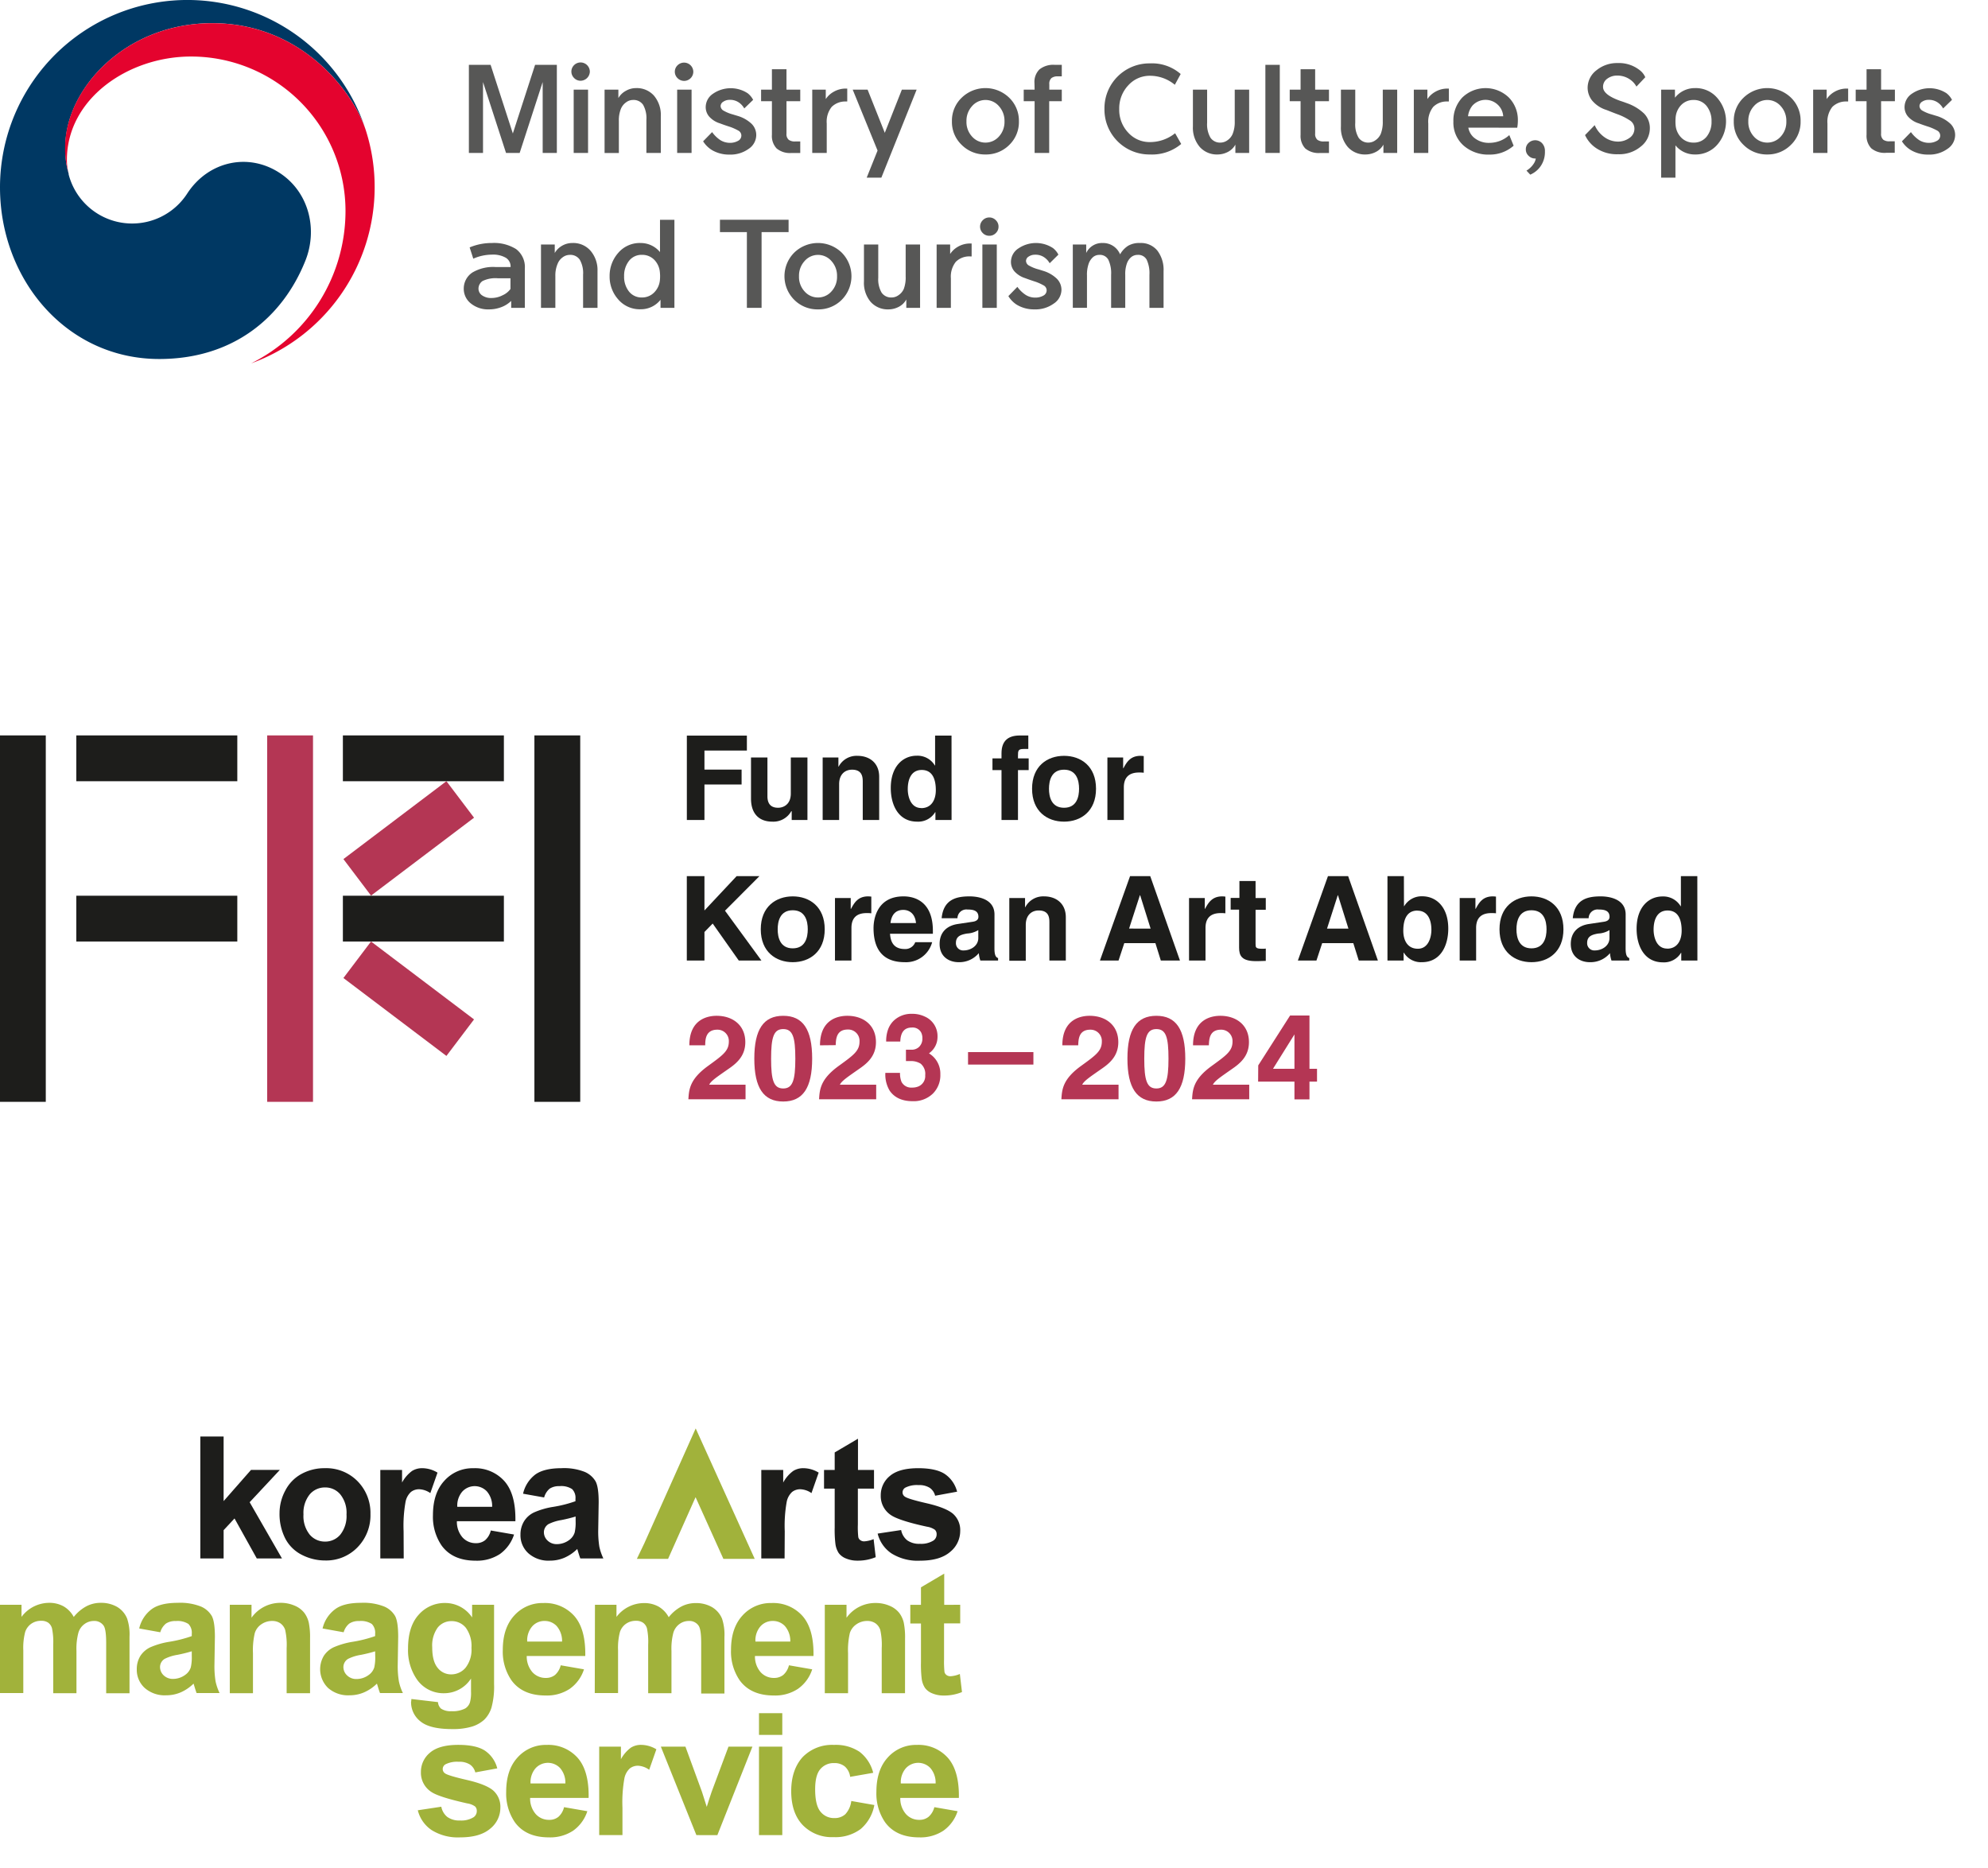 <svg id="Calque_1" data-name="Calque 1" xmlns="http://www.w3.org/2000/svg" viewBox="0 0 492.42 462.7"><defs><style>.cls-1{fill:#003863;}.cls-2{fill:#e4032e;}.cls-3{fill:#575756;}.cls-4{fill:#a1b23b;}.cls-5{fill:#1d1d1b;}.cls-6{fill:#b43654;}</style></defs><path class="cls-1" d="M69.52,43c-7.82-5.31-17.83-3.14-23.09,4.85a16.25,16.25,0,0,1-29.38-4.47h0L17,43.18A1.94,1.94,0,0,0,17,43a21.07,21.07,0,0,1-.83-6.46C16.12,22,31.06,5.74,52.58,5.74c22,0,34.65,16.78,37.9,26.1-.06-.16-.11-.32-.17-.49A46.41,46.41,0,0,0,0,46.4C0,69.31,16.53,88.92,39.44,88.92c18.28,0,30.57-10.25,36.21-24.37C78.73,56.82,76.54,47.75,69.52,43Z"/><path class="cls-2" d="M90.76,32.75c-2.7-9.09-15.41-27-38.18-27C31.06,5.74,16.12,22,16.12,36.52A21.07,21.07,0,0,0,17,43a13.61,13.61,0,0,1-.43-3.31C16.52,24.5,31.71,14,47.32,14A38.26,38.26,0,0,1,85.58,52.25,42.17,42.17,0,0,1,62.2,90h0A46.4,46.4,0,0,0,92.8,46.4,45.92,45.92,0,0,0,90.76,32.75Z"/><path class="cls-3" d="M137.93,16.06V37.88h-3.51V20.32l-5.7,17.56h-3.38l-5.7-17.56V37.88h-3.5V16.06h5.38l5.51,17,5.51-17Z"/><path class="cls-3" d="M256.23,20.54a4.36,4.36,0,0,1,1.23-3.34,5.46,5.46,0,0,1,3.78-1.14H263v2.85h-1a2.49,2.49,0,0,0-1.55.42,1.87,1.87,0,0,0-.54,1.55V22.2H263v2.87h-3.12V37.88h-3.61V25.07h-2.7V22.2h2.7Z"/><path class="cls-3" d="M284.84,35.19A9.93,9.93,0,0,0,291.07,33l1.51,2.66a11.22,11.22,0,0,1-7.74,2.6A11.12,11.12,0,0,1,273.57,27a11.12,11.12,0,0,1,11.27-11.3,10.78,10.78,0,0,1,7.61,2.63L291,21a9.58,9.58,0,0,0-6.14-2.23,7.11,7.11,0,0,0-5.35,2.32A8.3,8.3,0,0,0,277.23,27a8.18,8.18,0,0,0,2.26,5.89A7.11,7.11,0,0,0,284.84,35.19Z"/><path class="cls-3" d="M305.84,30.09V22.2h3.57V37.88H306V35.82a4.46,4.46,0,0,1-1.75,1.75,5.55,5.55,0,0,1-2.66.69,5.66,5.66,0,0,1-4.43-1.88,7.34,7.34,0,0,1-1.68-5.08V22.2H299v8.23a6.57,6.57,0,0,0,.83,3.68,2.86,2.86,0,0,0,2.52,1.21,3,3,0,0,0,1.69-.58,3.63,3.63,0,0,0,1.28-1.56A7.79,7.79,0,0,0,305.84,30.09Z"/><path class="cls-3" d="M313.43,37.88V16.06H317V37.88Z"/><path class="cls-3" d="M325.76,17.15V22.2h3.42v2.87h-3.42v8a1.87,1.87,0,0,0,.55,1.55,2.53,2.53,0,0,0,1.55.42h1.32v2.85H327a5.16,5.16,0,0,1-3.69-1.12,4.51,4.51,0,0,1-1.16-3.36V25.07h-2.69V22.2h2.69V17.15Z"/><path class="cls-3" d="M342.51,30.09V22.2h3.57V37.88h-3.41V35.82a4.48,4.48,0,0,1-1.76,1.75,5.52,5.52,0,0,1-2.66.69,5.66,5.66,0,0,1-4.43-1.88,7.34,7.34,0,0,1-1.68-5.08V22.2h3.55v8.23a6.48,6.48,0,0,0,.83,3.68A2.86,2.86,0,0,0,339,35.32a3,3,0,0,0,1.69-.58A3.7,3.7,0,0,0,342,33.18,8,8,0,0,0,342.51,30.09Z"/><path class="cls-3" d="M350.2,37.88V22.2h3.36v2.34a5.58,5.58,0,0,1,1.91-1.78,6,6,0,0,1,3.15-.82h.26v3.2h-.38A4.72,4.72,0,0,0,355,26.48a5.87,5.87,0,0,0-1.22,4.11v7.29Z"/><path class="cls-3" d="M363.7,31.62A4.24,4.24,0,0,0,365,34a5.67,5.67,0,0,0,4,1.38,7.34,7.34,0,0,0,4.85-1.92l1.07,2.63a8.88,8.88,0,0,1-6,2.2A9.23,9.23,0,0,1,362.46,36,7.59,7.59,0,0,1,360,30.09a8.26,8.26,0,0,1,2.21-5.94,8.3,8.3,0,0,1,11.52,0,7.91,7.91,0,0,1,2.24,5.72,9.67,9.67,0,0,1-.16,1.76Zm-.07-2.82h8.71a4.26,4.26,0,0,0-1.28-2.8,4.41,4.41,0,0,0-6.3.11A5,5,0,0,0,363.63,28.8Z"/><path class="cls-3" d="M380.41,39.26h-.15a2.23,2.23,0,0,1-1.62-.66,2.1,2.1,0,0,1-.7-1.6,2.13,2.13,0,0,1,.7-1.62,2.36,2.36,0,0,1,3.24,0,2.74,2.74,0,0,1,.79,2.09,6.14,6.14,0,0,1-1.13,3.79,6,6,0,0,1-2.5,2l-.94-1a5.51,5.51,0,0,0,1.9-1.88A3.22,3.22,0,0,0,380.41,39.26Z"/><path class="cls-3" d="M392.61,33.46,395,31a7.17,7.17,0,0,0,2.45,3,5.77,5.77,0,0,0,3.23,1.07,4.83,4.83,0,0,0,2.94-.91,2.71,2.71,0,0,0,1.22-2.32,2.39,2.39,0,0,0-1.24-2.08,13.76,13.76,0,0,0-2.68-1.36c-1-.36-1.95-.75-3-1.16a7.5,7.5,0,0,1-3.59-2.38,5.15,5.15,0,0,1-1.08-3.1,5.46,5.46,0,0,1,2.17-4.34,8,8,0,0,1,5.28-1.8,8.25,8.25,0,0,1,5.36,1.69,4.43,4.43,0,0,1,1.47,1.82l-2.19,2.32a5,5,0,0,0-1-1.29,5.48,5.48,0,0,0-3.79-1.44,4,4,0,0,0-2.43.77,2.41,2.41,0,0,0-1.05,2.05q0,1.93,4.26,3.44c.52.17,1.07.36,1.63.57a11.78,11.78,0,0,1,4.28,2.58,5.15,5.15,0,0,1,1.42,3.68,5.69,5.69,0,0,1-2.23,4.48,8.3,8.3,0,0,1-5.66,1.91,9.15,9.15,0,0,1-5.3-1.44A7.73,7.73,0,0,1,392.61,33.46Z"/><path class="cls-3" d="M419.84,38.26A6.12,6.12,0,0,1,415,36V44h-3.54V22.2h3.42v2a6.25,6.25,0,0,1,4.94-2.38,7,7,0,0,1,5.56,2.46,8.82,8.82,0,0,1,0,11.54A7.09,7.09,0,0,1,419.84,38.26Zm-4.79-7.2A4.92,4.92,0,0,0,416.36,34a4.16,4.16,0,0,0,3.13,1.32,4,4,0,0,0,3.25-1.49,5.82,5.82,0,0,0,1.2-3.78,5.89,5.89,0,0,0-1.2-3.77,4,4,0,0,0-3.25-1.52,4.16,4.16,0,0,0-3.13,1.32,5,5,0,0,0-1.31,3A11.24,11.24,0,0,0,415.05,31.06Z"/><path class="cls-3" d="M437.75,38.26a8.11,8.11,0,0,1-5.88-2.37,7.8,7.8,0,0,1-2.42-5.84,7.85,7.85,0,0,1,2.42-5.85,8.45,8.45,0,0,1,11.76,0A7.88,7.88,0,0,1,446,30.05a7.83,7.83,0,0,1-2.41,5.84A8.08,8.08,0,0,1,437.75,38.26Zm0-2.94a4.42,4.42,0,0,0,3.33-1.49,5.3,5.3,0,0,0,1.39-3.78,5.36,5.36,0,0,0-1.39-3.77,4.39,4.39,0,0,0-6.64,0,5.36,5.36,0,0,0-1.39,3.77,5.3,5.3,0,0,0,1.39,3.78A4.39,4.39,0,0,0,437.75,35.32Z"/><path class="cls-3" d="M449.11,37.88V22.2h3.35v2.34a5.64,5.64,0,0,1,1.9-1.78,6,6,0,0,1,3.16-.82h.26v3.2h-.38a4.77,4.77,0,0,0-3.54,1.34,5.92,5.92,0,0,0-1.21,4.11v7.29Z"/><path class="cls-3" d="M465.94,17.15V22.2h3.42v2.87h-3.42v8a1.85,1.85,0,0,0,.56,1.55A2.47,2.47,0,0,0,468,35h1.32v2.85H467.2a5.15,5.15,0,0,1-3.7-1.12,4.51,4.51,0,0,1-1.16-3.36V25.07h-2.69V22.2h2.69V17.15Z"/><path class="cls-3" d="M471.1,35l2.23-2.28a8,8,0,0,0,2.07,2,4.47,4.47,0,0,0,2.35.66,3.94,3.94,0,0,0,2-.49,1.44,1.44,0,0,0,.83-1.3,1.41,1.41,0,0,0-.79-1.27,13.69,13.69,0,0,0-1.9-.86c-.86-.27-1.74-.57-2.63-.91a5.88,5.88,0,0,1-2.66-1.69,3.58,3.58,0,0,1-.85-2.35,4,4,0,0,1,1.82-3.3,7.71,7.71,0,0,1,8.58-.11,5,5,0,0,1,1.35,1.63l-2.2,2.13a4.15,4.15,0,0,0-1-1.22,3.77,3.77,0,0,0-2.6-.91,2.79,2.79,0,0,0-1.58.45,1.3,1.3,0,0,0-.67,1.08,1.36,1.36,0,0,0,.75,1.16,9.43,9.43,0,0,0,2.22.91l1.22.37a8.69,8.69,0,0,1,3.47,1.95,3.9,3.9,0,0,1,1.17,2.84,4.14,4.14,0,0,1-1.88,3.37,7.73,7.73,0,0,1-4.8,1.43,8.22,8.22,0,0,1-4.31-1.13A6.67,6.67,0,0,1,471.1,35Z"/><path class="cls-3" d="M122.77,66.14h3.7a2.52,2.52,0,0,0-1.19-2.3,6.29,6.29,0,0,0-3.44-.77h-.1a11.61,11.61,0,0,0-4.51,1l-.9-2.79a14,14,0,0,1,5.45-1.09h.06a10.26,10.26,0,0,1,6,1.51A5.57,5.57,0,0,1,130,66.54v9.71h-3.38V74.53a7,7,0,0,1-2.46,1.55,8.52,8.52,0,0,1-3,.55,6.78,6.78,0,0,1-4.56-1.49,4.61,4.61,0,0,1-1.73-3.65,4.76,4.76,0,0,1,2.15-4A10.09,10.09,0,0,1,122.77,66.14Zm-1,7.67a6,6,0,0,0,2.73-.68,4.83,4.83,0,0,0,1.94-1.55V68.92h-3.16a7.35,7.35,0,0,0-3.76.69,2.3,2.3,0,0,0-1,1.88,2,2,0,0,0,.88,1.66A3.89,3.89,0,0,0,121.8,73.81Z"/><path class="cls-3" d="M146.1,17.78A2.32,2.32,0,0,1,143.81,20a2.21,2.21,0,0,1-1.61-.68,2.23,2.23,0,0,1,0-3.19,2.29,2.29,0,0,1,3.9,1.61Zm-4,20.1V22.2h3.56V37.88Z"/><path class="cls-3" d="M153.29,30v7.89h-3.54V22.2h3.42v2.09A4.69,4.69,0,0,1,155,22.51a5.05,5.05,0,0,1,2.57-.69A5.67,5.67,0,0,1,162,23.71a7.36,7.36,0,0,1,1.68,5.06v9.11h-3.57v-8.2a6.74,6.74,0,0,0-.81-3.71,2.83,2.83,0,0,0-2.51-1.21,2.86,2.86,0,0,0-1.7.58,3.71,3.71,0,0,0-1.28,1.58A7.56,7.56,0,0,0,153.29,30Z"/><path class="cls-3" d="M171.73,17.78a2.28,2.28,0,0,1-3.9,1.58,2.21,2.21,0,0,1,0-3.19,2.29,2.29,0,0,1,3.9,1.61Zm-4,20.1V22.2h3.57V37.88Z"/><path class="cls-3" d="M174.16,35l2.23-2.28a7.77,7.77,0,0,0,2.06,2,4.52,4.52,0,0,0,2.35.66,4,4,0,0,0,2-.49,1.46,1.46,0,0,0,.83-1.3,1.4,1.4,0,0,0-.8-1.27,13,13,0,0,0-1.89-.86c-.85-.27-1.74-.57-2.63-.91a5.83,5.83,0,0,1-2.66-1.69,3.58,3.58,0,0,1-.85-2.35,4,4,0,0,1,1.82-3.3,7.7,7.7,0,0,1,8.58-.11,5,5,0,0,1,1.35,1.63l-2.2,2.13a4.3,4.3,0,0,0-1-1.22,3.78,3.78,0,0,0-2.6-.91,2.79,2.79,0,0,0-1.58.45,1.31,1.31,0,0,0-.68,1.08,1.37,1.37,0,0,0,.76,1.16,9.43,9.43,0,0,0,2.22.91l1.22.37a8.58,8.58,0,0,1,3.46,1.95,3.9,3.9,0,0,1,1.17,2.84,4.13,4.13,0,0,1-1.87,3.37,7.72,7.72,0,0,1-4.79,1.43,8.3,8.3,0,0,1-4.33-1.13A6.74,6.74,0,0,1,174.16,35Z"/><path class="cls-3" d="M194.81,17.15V22.2h3.41v2.87h-3.41v8a1.84,1.84,0,0,0,.55,1.55,2.47,2.47,0,0,0,1.54.42h1.32v2.85h-2.16a5.14,5.14,0,0,1-3.69-1.12,4.47,4.47,0,0,1-1.17-3.36V25.07h-2.68V22.2h2.68V17.15Z"/><path class="cls-3" d="M201.19,37.88V22.2h3.35v2.34a5.58,5.58,0,0,1,1.91-1.78,6,6,0,0,1,3.16-.82h.25v3.2h-.37A4.76,4.76,0,0,0,206,26.48a5.87,5.87,0,0,0-1.22,4.11v7.29Z"/><path class="cls-3" d="M217.37,37.29,211.21,22.2h3.69l4.26,10.7,4.23-10.7h3.66L218.31,44h-3.63Z"/><path class="cls-3" d="M244.08,38.26a8.11,8.11,0,0,1-5.87-2.37,7.8,7.8,0,0,1-2.42-5.84,7.85,7.85,0,0,1,2.42-5.85,8.45,8.45,0,0,1,11.76,0,7.92,7.92,0,0,1,2.41,5.85A7.87,7.87,0,0,1,250,35.89,8.09,8.09,0,0,1,244.08,38.26Zm0-2.94a4.42,4.42,0,0,0,3.34-1.49,5.34,5.34,0,0,0,1.39-3.78,5.4,5.4,0,0,0-1.39-3.77,4.39,4.39,0,0,0-6.64,0,5.36,5.36,0,0,0-1.39,3.77,5.3,5.3,0,0,0,1.39,3.78A4.39,4.39,0,0,0,244.08,35.32Z"/><path class="cls-3" d="M137.56,68.36v7.89H134V60.56h3.41v2.1a4.93,4.93,0,0,1,1.81-1.79,5,5,0,0,1,2.57-.68,5.65,5.65,0,0,1,4.46,1.89A7.34,7.34,0,0,1,148,67.14v9.11h-3.57v-8.2a6.7,6.7,0,0,0-.82-3.72,2.8,2.8,0,0,0-2.5-1.2,2.93,2.93,0,0,0-1.71.58,3.61,3.61,0,0,0-1.26,1.58A7.32,7.32,0,0,0,137.56,68.36Z"/><path class="cls-3" d="M158.69,60.19a6.19,6.19,0,0,1,4.79,2.25v-8h3.57V76.25h-3.44v-2a6.19,6.19,0,0,1-4.92,2.35,7,7,0,0,1-5.57-2.45A8.47,8.47,0,0,1,151,68.42a8.56,8.56,0,0,1,2.13-5.78A7,7,0,0,1,158.69,60.19Zm4.76,9.24a9.64,9.64,0,0,0,0-2,5,5,0,0,0-1.31-3,4.15,4.15,0,0,0-3.1-1.31,3.93,3.93,0,0,0-3.26,1.52,5.94,5.94,0,0,0-1.19,3.77,5.84,5.84,0,0,0,1.19,3.77A3.94,3.94,0,0,0,159,73.68a4.15,4.15,0,0,0,3.1-1.31A4.92,4.92,0,0,0,163.45,69.43Z"/><path class="cls-3" d="M188.64,57.49V76.25H185V57.49h-6.67V54.43h17v3.06Z"/><path class="cls-3" d="M202.6,76.63a8.09,8.09,0,0,1-5.87-2.37,8.27,8.27,0,0,1,0-11.69,8.45,8.45,0,0,1,11.76,0,8.29,8.29,0,0,1,0,11.69A8.09,8.09,0,0,1,202.6,76.63Zm0-2.95a4.39,4.39,0,0,0,3.34-1.49,5.27,5.27,0,0,0,1.39-3.77,5.36,5.36,0,0,0-1.39-3.77,4.39,4.39,0,0,0-6.64,0,5.36,5.36,0,0,0-1.39,3.77,5.27,5.27,0,0,0,1.39,3.77A4.35,4.35,0,0,0,202.6,73.68Z"/><path class="cls-3" d="M224.33,68.45V60.56h3.57V76.25h-3.41V74.18a4.51,4.51,0,0,1-1.76,1.76,5.55,5.55,0,0,1-2.66.69,5.66,5.66,0,0,1-4.43-1.88A7.33,7.33,0,0,1,214,69.67V60.56h3.54V68.8a6.59,6.59,0,0,0,.83,3.68,2.87,2.87,0,0,0,2.53,1.2,2.94,2.94,0,0,0,1.68-.58,3.62,3.62,0,0,0,1.29-1.55A8,8,0,0,0,224.33,68.45Z"/><path class="cls-3" d="M232,76.25V60.56h3.35v2.35a5.53,5.53,0,0,1,1.91-1.79,6,6,0,0,1,3.16-.81h.25v3.2h-.38a4.72,4.72,0,0,0-3.54,1.34,5.91,5.91,0,0,0-1.22,4.1v7.3Z"/><path class="cls-3" d="M247.33,56.14a2.17,2.17,0,0,1-.67,1.59,2.2,2.2,0,0,1-1.61.67,2.22,2.22,0,0,1-1.62-.67,2.23,2.23,0,0,1,0-3.19,2.23,2.23,0,0,1,1.62-.68,2.21,2.21,0,0,1,1.61.68A2.16,2.16,0,0,1,247.33,56.14Zm-4,20.11V60.56h3.57V76.25Z"/><path class="cls-3" d="M249.77,73.34,252,71.05a7.79,7.79,0,0,0,2.07,2,4.35,4.35,0,0,0,2.35.66,4,4,0,0,0,2-.48,1.48,1.48,0,0,0,.83-1.3,1.41,1.41,0,0,0-.8-1.27,12.61,12.61,0,0,0-1.9-.86c-.85-.27-1.73-.57-2.63-.91a6,6,0,0,1-2.66-1.69,3.58,3.58,0,0,1-.85-2.35,4,4,0,0,1,1.82-3.3,7.71,7.71,0,0,1,8.58-.11,4.86,4.86,0,0,1,1.35,1.63L260,65.2A4.28,4.28,0,0,0,259,64a3.78,3.78,0,0,0-2.6-.91,2.78,2.78,0,0,0-1.59.45,1.29,1.29,0,0,0-.67,1.08,1.36,1.36,0,0,0,.75,1.16,9.43,9.43,0,0,0,2.22.91c.36.1.77.23,1.23.38A8.3,8.3,0,0,1,261.74,69a3.88,3.88,0,0,1,1.18,2.85A4.15,4.15,0,0,1,261,75.2a7.7,7.7,0,0,1-4.79,1.43,8.24,8.24,0,0,1-4.32-1.13A6.55,6.55,0,0,1,249.77,73.34Z"/><path class="cls-3" d="M282.39,60.19a5.21,5.21,0,0,1,4.29,1.89,7.81,7.81,0,0,1,1.53,5.06v9.11h-3.5v-8.2a7.91,7.91,0,0,0-.68-3.72,2.33,2.33,0,0,0-2.2-1.2,2.51,2.51,0,0,0-1.59.52,3.56,3.56,0,0,0-1.08,1.52,7.6,7.6,0,0,0-.44,2.88v8.2h-3.5v-8.2a7.77,7.77,0,0,0-.69-3.72,2.34,2.34,0,0,0-2.19-1.2,2.41,2.41,0,0,0-1.56.52,3.92,3.92,0,0,0-1.07,1.52,8.15,8.15,0,0,0-.47,3.07v8h-3.51V60.56h3.32v2.1a4.31,4.31,0,0,1,4.07-2.47A4.53,4.53,0,0,1,277.44,63a6,6,0,0,1,2-2.13A5.45,5.45,0,0,1,282.39,60.19Z"/><polygon class="cls-4" points="165.48 386.11 172.29 370.83 179.18 386.11 185.49 386.11 186.94 386.11 172.32 353.8 159.62 382.2 159.62 382.2 157.75 386.11 159.02 386.11 165.48 386.11"/><path class="cls-5" d="M49.62,386V355.8h5.77v16l6.78-7.72h7.14l-7.47,8,8,13.92H63.6l-5.51-9.9L55.39,379v7Z"/><path class="cls-5" d="M69.24,374.79a11.84,11.84,0,0,1,1.42-5.59,9.75,9.75,0,0,1,4-4.12,11.84,11.84,0,0,1,5.8-1.43,10.86,10.86,0,0,1,8.11,3.23A11.17,11.17,0,0,1,91.76,375a11.32,11.32,0,0,1-3.2,8.24,10.77,10.77,0,0,1-8,3.27,12.57,12.57,0,0,1-5.72-1.36,9.4,9.4,0,0,1-4.14-4A13.32,13.32,0,0,1,69.24,374.79Zm5.93.31a7.33,7.33,0,0,0,1.54,5,4.91,4.91,0,0,0,3.8,1.73,4.86,4.86,0,0,0,3.79-1.73,7.41,7.41,0,0,0,1.53-5,7.24,7.24,0,0,0-1.53-4.95,4.83,4.83,0,0,0-3.79-1.73,4.88,4.88,0,0,0-3.8,1.73A7.3,7.3,0,0,0,75.17,375.1Z"/><path class="cls-5" d="M100,386H94.2V364.09h5.39v3.11a8.75,8.75,0,0,1,2.48-2.87,4.66,4.66,0,0,1,2.5-.68,7.32,7.32,0,0,1,3.8,1.1l-1.78,5.07a5.14,5.14,0,0,0-2.73-.95,3.22,3.22,0,0,0-2.07.67,4.48,4.48,0,0,0-1.33,2.41,33.58,33.58,0,0,0-.49,7.31Z"/><path class="cls-5" d="M121.57,379.08l5.76,1a9.53,9.53,0,0,1-3.5,4.83,10.35,10.35,0,0,1-6,1.65q-5.7,0-8.43-3.73a12.58,12.58,0,0,1-2.16-7.55c0-3.63.94-6.48,2.84-8.53a9.33,9.33,0,0,1,7.18-3.09,9.73,9.73,0,0,1,7.71,3.23c1.88,2.16,2.78,5.45,2.69,9.9H113.17a5.85,5.85,0,0,0,1.39,4,4.34,4.34,0,0,0,3.33,1.43,3.51,3.51,0,0,0,2.28-.74A4.57,4.57,0,0,0,121.57,379.08Zm.33-5.87a5.51,5.51,0,0,0-1.3-3.81,4.16,4.16,0,0,0-6.12.08,5.32,5.32,0,0,0-1.21,3.73Z"/><path class="cls-5" d="M134.78,370.9l-5.22-.93a8.28,8.28,0,0,1,3.06-4.77q2.16-1.54,6.44-1.55a13.92,13.92,0,0,1,5.78.92,5.74,5.74,0,0,1,2.67,2.32c.52.94.78,2.67.78,5.18l-.11,6.75a24.09,24.09,0,0,0,.27,4.25,13,13,0,0,0,1,2.93h-5.71c-.15-.37-.33-.93-.55-1.67-.1-.34-.17-.56-.21-.67a10.47,10.47,0,0,1-3.18,2.17,9.08,9.08,0,0,1-3.6.72,7.47,7.47,0,0,1-5.33-1.83,6,6,0,0,1-1.95-4.61,6.22,6.22,0,0,1,.88-3.3,5.82,5.82,0,0,1,2.49-2.21,19,19,0,0,1,4.61-1.35,31.13,31.13,0,0,0,5.64-1.42v-.58a3.06,3.06,0,0,0-.83-2.42,4.91,4.91,0,0,0-3.14-.73,4.14,4.14,0,0,0-2.42.62A4.35,4.35,0,0,0,134.78,370.9Zm7.8,4.72a35.43,35.43,0,0,1-3.55.88,11.09,11.09,0,0,0-3.17,1,2.39,2.39,0,0,0-1.14,2,2.83,2.83,0,0,0,.91,2.08,3.22,3.22,0,0,0,2.33.88,5.1,5.1,0,0,0,3-1,3.63,3.63,0,0,0,1.39-1.9,11.29,11.29,0,0,0,.23-2.8Z"/><path class="cls-5" d="M194.34,386h-5.77V364.09H194v3.11a8.64,8.64,0,0,1,2.48-2.87,4.65,4.65,0,0,1,2.49-.68,7.32,7.32,0,0,1,3.81,1.1L201,369.82a5.14,5.14,0,0,0-2.73-.95,3.2,3.2,0,0,0-2.07.67,4.48,4.48,0,0,0-1.33,2.41,33.58,33.58,0,0,0-.49,7.31Z"/><path class="cls-5" d="M216.49,364.09v4.62h-4v8.89a21.89,21.89,0,0,0,.11,3.15,1.26,1.26,0,0,0,.5.73,1.57,1.57,0,0,0,1,.29,7.28,7.28,0,0,0,2.29-.55l.52,4.47a11.48,11.48,0,0,1-4.54.86,7.13,7.13,0,0,1-2.8-.53,4.08,4.08,0,0,1-1.83-1.36,5.45,5.45,0,0,1-.81-2.27,29.2,29.2,0,0,1-.18-4.1v-9.58h-2.64v-4.62h2.64v-4.34l5.77-3.4v7.74Z"/><path class="cls-5" d="M217.39,379.85l5.82-.88a4.23,4.23,0,0,0,1.5,2.54,5.07,5.07,0,0,0,3.16.87,5.72,5.72,0,0,0,3.37-.83A1.86,1.86,0,0,0,232,380a1.5,1.5,0,0,0-.42-1.09,4.56,4.56,0,0,0-1.93-.76c-4.68-1-7.64-2-8.89-2.83a5.64,5.64,0,0,1-2.6-4.94,6.11,6.11,0,0,1,2.24-4.79q2.25-1.93,7-1.94c3,0,5.22.49,6.67,1.47a7.5,7.5,0,0,1,3,4.35l-5.44,1a3.35,3.35,0,0,0-1.33-1.95,4.83,4.83,0,0,0-2.8-.68,6.28,6.28,0,0,0-3.28.64,1.36,1.36,0,0,0-.66,1.17,1.25,1.25,0,0,0,.58,1.05c.52.39,2.33.93,5.41,1.64s5.25,1.56,6.47,2.57a5.38,5.38,0,0,1,1.82,4.31,6.64,6.64,0,0,1-2.51,5.18q-2.52,2.16-7.44,2.16a12.23,12.23,0,0,1-7.07-1.8A8.32,8.32,0,0,1,217.39,379.85Z"/><path class="cls-4" d="M0,397.48H5.33v3A8.58,8.58,0,0,1,12.12,397a7.28,7.28,0,0,1,3.63.87,6.67,6.67,0,0,1,2.52,2.63,10,10,0,0,1,3.1-2.63,7.55,7.55,0,0,1,3.55-.87A7.94,7.94,0,0,1,29,398a5.93,5.93,0,0,1,2.48,2.87,12.38,12.38,0,0,1,.6,4.53v14H26.3V406.91c0-2.16-.2-3.56-.59-4.19a2.75,2.75,0,0,0-2.47-1.23,3.88,3.88,0,0,0-2.28.74,4.05,4.05,0,0,0-1.54,2.17,15.33,15.33,0,0,0-.48,4.51v10.48H13.18v-12a16.26,16.26,0,0,0-.31-4.11,2.58,2.58,0,0,0-.95-1.38,3,3,0,0,0-1.76-.45,4.19,4.19,0,0,0-2.4.72,4,4,0,0,0-1.53,2.07,15.44,15.44,0,0,0-.46,4.5v10.61H0Z"/><path class="cls-4" d="M39.7,404.29l-5.22-.94a8.28,8.28,0,0,1,3.06-4.76Q39.7,397,44,397a13.92,13.92,0,0,1,5.78.92,5.69,5.69,0,0,1,2.67,2.32c.52.94.78,2.67.78,5.18l-.11,6.75a24.09,24.09,0,0,0,.27,4.25,13,13,0,0,0,1,2.93H48.7c-.15-.38-.33-.94-.55-1.68-.1-.33-.17-.56-.21-.66a10.52,10.52,0,0,1-3.17,2.16,9,9,0,0,1-3.61.73,7.47,7.47,0,0,1-5.33-1.83,6.07,6.07,0,0,1-1.95-4.62,6.16,6.16,0,0,1,.88-3.29A6,6,0,0,1,37.25,408a19.55,19.55,0,0,1,4.61-1.34,32,32,0,0,0,5.64-1.42v-.59a3.08,3.08,0,0,0-.83-2.42,5,5,0,0,0-3.13-.72,4.16,4.16,0,0,0-2.43.62A4.31,4.31,0,0,0,39.7,404.29ZM47.5,409a35.43,35.43,0,0,1-3.55.88,10.77,10.77,0,0,0-3.17,1,2.39,2.39,0,0,0-1.14,2,2.83,2.83,0,0,0,.91,2.09,3.25,3.25,0,0,0,2.33.87,5.1,5.1,0,0,0,3-1,3.59,3.59,0,0,0,1.39-1.9,11.23,11.23,0,0,0,.23-2.8Z"/><path class="cls-4" d="M76.8,419.39H71V408.25a17,17,0,0,0-.37-4.57,3.26,3.26,0,0,0-1.2-1.62,3.49,3.49,0,0,0-2-.57,4.6,4.6,0,0,0-2.69.82,4.07,4.07,0,0,0-1.63,2.18,18.43,18.43,0,0,0-.45,5v9.89H56.92V397.48H62.3v3.21A8.75,8.75,0,0,1,69.47,397a8.59,8.59,0,0,1,3.49.69,5.9,5.9,0,0,1,2.39,1.76,6.46,6.46,0,0,1,1.13,2.43,18.18,18.18,0,0,1,.32,3.89Z"/><path class="cls-4" d="M85.12,404.29l-5.22-.94A8.28,8.28,0,0,1,83,398.59Q85.12,397,89.4,397a13.92,13.92,0,0,1,5.78.92,5.69,5.69,0,0,1,2.67,2.32c.52.94.78,2.67.78,5.18l-.11,6.75a23,23,0,0,0,.28,4.25,12.06,12.06,0,0,0,1,2.93H94.13c-.16-.38-.34-.94-.56-1.68-.1-.33-.17-.56-.21-.66a10.52,10.52,0,0,1-3.17,2.16,9,9,0,0,1-3.61.73,7.47,7.47,0,0,1-5.33-1.83,6.48,6.48,0,0,1-1.06-7.91A5.88,5.88,0,0,1,82.67,408a19.7,19.7,0,0,1,4.61-1.34,32,32,0,0,0,5.64-1.42v-.59a3.08,3.08,0,0,0-.83-2.42,5,5,0,0,0-3.14-.72,4.14,4.14,0,0,0-2.42.62A4.31,4.31,0,0,0,85.12,404.29Zm7.8,4.72a35.43,35.43,0,0,1-3.55.88,10.77,10.77,0,0,0-3.17,1,2.39,2.39,0,0,0-1.14,2A2.81,2.81,0,0,0,86,415a3.21,3.21,0,0,0,2.32.87,5.07,5.07,0,0,0,3-1,3.59,3.59,0,0,0,1.39-1.9,11.23,11.23,0,0,0,.23-2.8Z"/><path class="cls-4" d="M101.9,420.82l6.59.77a2.34,2.34,0,0,0,.76,1.62,4.31,4.31,0,0,0,2.6.63,6.67,6.67,0,0,0,3.4-.69,2.79,2.79,0,0,0,1.15-1.48,8.93,8.93,0,0,0,.27-2.69l0-3.23a7.91,7.91,0,0,1-6.6,3.64,8,8,0,0,1-7-3.72,12.73,12.73,0,0,1-2-7.33q0-5.49,2.64-8.4a8.53,8.53,0,0,1,6.56-2.9,8,8,0,0,1,6.67,3.58v-3.14h5.44v19.66a19.81,19.81,0,0,1-.64,5.8,7.21,7.21,0,0,1-1.79,3,8,8,0,0,1-3.07,1.72,16.33,16.33,0,0,1-4.87.61c-3.7,0-6.32-.63-7.87-1.91a6,6,0,0,1-2.32-4.85C101.88,421.33,101.88,421.09,101.9,420.82Zm5.16-12.8c0,2.32.45,4,1.35,5.09a4.19,4.19,0,0,0,3.32,1.61,4.62,4.62,0,0,0,3.59-1.65,7.22,7.22,0,0,0,1.46-4.9,7.68,7.68,0,0,0-1.4-5,4.46,4.46,0,0,0-3.54-1.64,4.29,4.29,0,0,0-3.43,1.61A7.56,7.56,0,0,0,107.06,408Z"/><path class="cls-4" d="M138.89,412.47l5.76,1a9.42,9.42,0,0,1-3.51,4.82,10.22,10.22,0,0,1-6,1.66q-5.7,0-8.44-3.74a12.56,12.56,0,0,1-2.16-7.55q0-5.44,2.85-8.53a9.36,9.36,0,0,1,7.18-3.08,9.69,9.69,0,0,1,7.7,3.23q2.82,3.23,2.7,9.89h-14.5a5.93,5.93,0,0,0,1.4,4,4.38,4.38,0,0,0,3.33,1.43,3.57,3.57,0,0,0,2.28-.74A4.68,4.68,0,0,0,138.89,412.47Zm.33-5.88a5.6,5.6,0,0,0-1.3-3.8,4,4,0,0,0-3-1.3,4,4,0,0,0-3.12,1.37,5.29,5.29,0,0,0-1.21,3.73Z"/><path class="cls-4" d="M147.37,397.48h5.33v3a8.58,8.58,0,0,1,6.79-3.42,7.28,7.28,0,0,1,3.63.87,6.67,6.67,0,0,1,2.52,2.63,10,10,0,0,1,3.1-2.63,7.58,7.58,0,0,1,3.55-.87,7.91,7.91,0,0,1,4.07,1,6,6,0,0,1,2.49,2.87,12.65,12.65,0,0,1,.59,4.53v14h-5.76V406.91c0-2.16-.2-3.56-.6-4.19a2.74,2.74,0,0,0-2.47-1.23,3.88,3.88,0,0,0-2.28.74,4.1,4.1,0,0,0-1.54,2.17,15.41,15.41,0,0,0-.47,4.51v10.48h-5.77v-12a16.26,16.26,0,0,0-.31-4.11,2.58,2.58,0,0,0-1-1.38,3,3,0,0,0-1.76-.45,4.19,4.19,0,0,0-2.4.72,4,4,0,0,0-1.53,2.07,15.44,15.44,0,0,0-.46,4.5v10.61h-5.77Z"/><path class="cls-4" d="M195.42,412.47l5.76,1a9.42,9.42,0,0,1-3.51,4.82,10.22,10.22,0,0,1-6,1.66q-5.7,0-8.44-3.74a12.56,12.56,0,0,1-2.16-7.55q0-5.44,2.85-8.53a9.36,9.36,0,0,1,7.18-3.08,9.69,9.69,0,0,1,7.7,3.23q2.82,3.23,2.7,9.89H187a5.93,5.93,0,0,0,1.4,4,4.38,4.38,0,0,0,3.33,1.43,3.57,3.57,0,0,0,2.28-.74A4.61,4.61,0,0,0,195.42,412.47Zm.33-5.88a5.6,5.6,0,0,0-1.3-3.8,4,4,0,0,0-3-1.3,4,4,0,0,0-3.12,1.37,5.29,5.29,0,0,0-1.21,3.73Z"/><path class="cls-4" d="M224.17,419.39H218.4V408.25a17,17,0,0,0-.37-4.57,3.26,3.26,0,0,0-1.2-1.62,3.49,3.49,0,0,0-2-.57,4.6,4.6,0,0,0-2.69.82,4.14,4.14,0,0,0-1.64,2.18,19,19,0,0,0-.44,5v9.89h-5.76V397.48h5.38v3.21a8.76,8.76,0,0,1,7.18-3.65,8.58,8.58,0,0,1,3.48.69,5.9,5.9,0,0,1,2.39,1.76,6.31,6.31,0,0,1,1.13,2.43,18.18,18.18,0,0,1,.32,3.89Z"/><path class="cls-4" d="M237.84,397.48v4.61h-4V411a23.45,23.45,0,0,0,.11,3.15,1.32,1.32,0,0,0,.51.74,1.59,1.59,0,0,0,1,.29,7,7,0,0,0,2.29-.56l.53,4.48a11.48,11.48,0,0,1-4.54.86,7.13,7.13,0,0,1-2.8-.53,4.09,4.09,0,0,1-1.83-1.37,5.4,5.4,0,0,1-.81-2.26,29.3,29.3,0,0,1-.18-4.1v-9.59h-2.64v-4.61h2.64v-4.34l5.76-3.4v7.74Z"/><path class="cls-4" d="M103.49,448.38l5.82-.88a4.23,4.23,0,0,0,1.5,2.54,5.07,5.07,0,0,0,3.16.87,5.72,5.72,0,0,0,3.37-.83,1.86,1.86,0,0,0,.76-1.55,1.5,1.5,0,0,0-.42-1.09,4.43,4.43,0,0,0-1.93-.76q-7-1.56-8.89-2.83a5.64,5.64,0,0,1-2.6-4.94,6.13,6.13,0,0,1,2.24-4.79q2.25-1.94,7-1.94c3,0,5.22.49,6.67,1.47a7.53,7.53,0,0,1,3,4.35l-5.44,1a3.31,3.31,0,0,0-1.33-1.95,4.83,4.83,0,0,0-2.8-.68,6.28,6.28,0,0,0-3.28.64,1.36,1.36,0,0,0-.66,1.17,1.28,1.28,0,0,0,.58,1.06c.52.38,2.33.92,5.41,1.63s5.25,1.56,6.47,2.57a5.38,5.38,0,0,1,1.82,4.31,6.63,6.63,0,0,1-2.51,5.18q-2.52,2.16-7.44,2.16a12.25,12.25,0,0,1-7.07-1.8A8.29,8.29,0,0,1,103.49,448.38Z"/><path class="cls-4" d="M139.71,447.61l5.77,1a9.47,9.47,0,0,1-3.51,4.82,10.28,10.28,0,0,1-6,1.66q-5.7,0-8.43-3.73a12.58,12.58,0,0,1-2.16-7.55c0-3.63.94-6.48,2.84-8.53a9.34,9.34,0,0,1,7.19-3.09,9.71,9.71,0,0,1,7.7,3.23q2.82,3.24,2.69,9.9H131.31a5.85,5.85,0,0,0,1.39,4,4.34,4.34,0,0,0,3.33,1.43,3.47,3.47,0,0,0,2.28-.74A4.57,4.57,0,0,0,139.71,447.61Zm.33-5.87a5.51,5.51,0,0,0-1.3-3.81,4.16,4.16,0,0,0-6.12.08,5.32,5.32,0,0,0-1.21,3.73Z"/><path class="cls-4" d="M154.18,454.53h-5.76V432.62h5.38v3.11a8.86,8.86,0,0,1,2.48-2.87,4.66,4.66,0,0,1,2.5-.68,7.32,7.32,0,0,1,3.8,1.1l-1.78,5.07a5.14,5.14,0,0,0-2.73-1,3.23,3.23,0,0,0-2.07.67,4.55,4.55,0,0,0-1.33,2.41,33.63,33.63,0,0,0-.49,7.32Z"/><path class="cls-4" d="M172.49,454.53l-8.8-21.91h6.09l4.09,11.18,1.19,3.74c.31-1,.51-1.58.59-1.88.2-.62.4-1.23.62-1.86l4.17-11.18h5.93l-8.68,21.91Z"/><path class="cls-4" d="M188,429.71v-5.38h5.77v5.38Zm0,24.82V432.62h5.77v21.91Z"/><path class="cls-4" d="M216.29,439.1l-5.71,1a4.11,4.11,0,0,0-1.3-2.55,4,4,0,0,0-2.65-.86,4.3,4.3,0,0,0-3.44,1.5c-.86,1-1.28,2.66-1.28,5q0,3.9,1.3,5.51a4.25,4.25,0,0,0,3.49,1.61,3.85,3.85,0,0,0,2.68-.95,5.81,5.81,0,0,0,1.48-3.28l5.71,1a10.17,10.17,0,0,1-3.39,5.95,10.45,10.45,0,0,1-6.72,2,10,10,0,0,1-7.64-3c-1.9-2-2.84-4.82-2.84-8.4s1-6.43,2.85-8.44a10.14,10.14,0,0,1,7.74-3,10.57,10.57,0,0,1,6.34,1.71A9.45,9.45,0,0,1,216.29,439.1Z"/><path class="cls-4" d="M231.43,447.61l5.76,1a9.42,9.42,0,0,1-3.51,4.82,10.22,10.22,0,0,1-6,1.66q-5.7,0-8.44-3.73a12.58,12.58,0,0,1-2.16-7.55c0-3.63.95-6.48,2.84-8.53a9.35,9.35,0,0,1,7.19-3.09,9.71,9.71,0,0,1,7.7,3.23q2.82,3.24,2.7,9.9H223a5.85,5.85,0,0,0,1.4,4,4.34,4.34,0,0,0,3.33,1.43A3.51,3.51,0,0,0,230,450,4.64,4.64,0,0,0,231.43,447.61Zm.32-5.87a5.56,5.56,0,0,0-1.29-3.81,4.16,4.16,0,0,0-6.12.08,5.28,5.28,0,0,0-1.21,3.73Z"/><rect class="cls-5" y="182.15" width="11.34" height="90.76"/><rect class="cls-5" x="132.37" y="182.15" width="11.35" height="90.76"/><rect class="cls-6" x="66.18" y="182.15" width="11.35" height="90.76"/><rect class="cls-6" x="85.24" y="202" width="31.99" height="11.34" transform="translate(-104.77 103.09) rotate(-37.1)"/><rect class="cls-6" x="95.57" y="231.39" width="11.34" height="31.99" transform="translate(-157.14 178.89) rotate(-52.9)"/><rect class="cls-5" x="18.9" y="182.15" width="39.88" height="11.35"/><rect class="cls-5" x="18.9" y="221.86" width="39.88" height="11.34"/><rect class="cls-5" x="84.93" y="182.15" width="39.88" height="11.35"/><rect class="cls-5" x="84.93" y="221.86" width="39.88" height="11.34"/><polygon class="cls-5" points="174.49 203.1 170.13 203.1 170.13 182.2 185 182.2 185 185.9 174.49 185.9 174.49 190.62 183.69 190.62 183.69 194.31 174.49 194.31 174.49 203.1"/><path class="cls-5" d="M200,203.1h-3.9v-2.18H196a5.09,5.09,0,0,1-4.71,2.59c-3.06,0-5.27-1.75-5.27-5.71V187.62h4.07v9.6c0,2.39,1.4,2.85,2.65,2.85s3.14-.75,3.14-3.52v-8.93H200Z"/><path class="cls-5" d="M217.77,203.1H213.7v-9.4c0-1.14-.06-3.06-2.65-3.06-1.81,0-3.2,1.22-3.2,3.58v8.88h-4.08V187.62h3.9v2.26h.06a5,5,0,0,1,4.66-2.67c3,0,5.38,1.77,5.38,5.18Z"/><path class="cls-5" d="M235.7,203.1h-4v-1.95h-.05a4.92,4.92,0,0,1-4.48,2.36c-4.61,0-6.53-4.08-6.53-8.33,0-5.35,3-8,6.44-8a5,5,0,0,1,4.48,2.42h.06V182.2h4.07Zm-7.51-2.94c2.59,0,3.61-2.15,3.61-4.45,0-2.48-.7-5-3.49-5-2.59,0-3.46,2.3-3.46,4.75,0,1.83.72,4.68,3.34,4.68"/><path class="cls-5" d="M252.15,203.1h-4.08V190.75h-2.24v-2.91h2.24v-1.25c0-3.2,1.75-4.42,4.55-4.42,1.19,0,1.74,0,2.09,0v3.34h-1.13c-1.4,0-1.43.44-1.43,1.72v.61h2.65v2.91h-2.65Z"/><path class="cls-5" d="M263.56,203.51c-4.17,0-7.92-2.56-7.92-8.15s3.75-8.15,7.92-8.15,7.92,2.56,7.92,8.15-3.76,8.15-7.92,8.15m0-12.87c-3.15,0-3.73,2.74-3.73,4.72s.58,4.71,3.73,4.71,3.72-2.73,3.72-4.71-.58-4.72-3.72-4.72"/><path class="cls-5" d="M274.3,187.62h3.9v2.67h.06c.84-1.57,1.77-3.08,4.25-3.08a7.18,7.18,0,0,1,.79.06v4.13a7.45,7.45,0,0,0-1.17-.06c-3.17,0-3.76,2-3.76,3.7v8.06H274.3Z"/><polygon class="cls-5" points="174.49 237.91 170.12 237.91 170.12 217.01 174.49 217.01 174.49 225.51 182.46 217.01 188.11 217.01 179.58 225.57 188.6 237.91 182.99 237.91 176.53 228.75 174.49 230.84 174.49 237.91"/><path class="cls-5" d="M196.36,238.32c-4.16,0-7.92-2.56-7.92-8.15s3.76-8.15,7.92-8.15,7.92,2.56,7.92,8.15-3.76,8.15-7.92,8.15m0-12.86c-3.15,0-3.73,2.73-3.73,4.71s.58,4.72,3.73,4.72,3.72-2.74,3.72-4.72-.58-4.71-3.72-4.71"/><path class="cls-5" d="M206.82,222.43h3.9v2.68h.07c.84-1.57,1.77-3.09,4.24-3.09a7,7,0,0,1,.79.06v4.13a8.93,8.93,0,0,0-1.17-.05c-3.17,0-3.75,2-3.75,3.69v8.06h-4.08Z"/><path class="cls-5" d="M230.89,233.37a6.69,6.69,0,0,1-6.8,4.95c-4.37,0-7.72-2.09-7.72-8.47,0-1.86.64-7.83,7.43-7.83,3,0,7.27,1.46,7.27,8.53v.73H220.45c.11,1.16.35,3.78,3.64,3.78a2.61,2.61,0,0,0,2.61-1.69Zm-4-4.74c-.24-2.5-1.83-3.26-3.14-3.26-1.93,0-2.94,1.22-3.18,3.26Z"/><path class="cls-5" d="M246.32,234.89c0,1.83.41,2.24.9,2.41v.61h-4.39a7,7,0,0,1-.38-1.83,6.3,6.3,0,0,1-5,2.24c-2.32,0-4.71-1.31-4.71-4.51,0-3,1.92-4.57,4.51-4.95l3.67-.55c.64-.09,1.43-.35,1.43-1.23,0-1.71-1.63-1.8-2.68-1.8a2.2,2.2,0,0,0-2.51,2.15h-3.92c.46-4.74,3.75-5.41,6.92-5.41,2.19,0,6.17.67,6.17,4.48Zm-4-4.52a5.81,5.81,0,0,1-2.77.85c-1.51.26-2.77.64-2.77,2.33a1.78,1.78,0,0,0,1.9,1.86c1.8,0,3.64-1.16,3.64-3.06Z"/><path class="cls-5" d="M264,237.91h-4.07v-9.4c0-1.13-.06-3-2.65-3-1.81,0-3.2,1.22-3.2,3.58v8.87H250V222.43h3.9v2.27h.06a5,5,0,0,1,4.66-2.68c3,0,5.38,1.78,5.38,5.18Z"/><path class="cls-5" d="M277.06,237.91h-4.61l7.46-20.9h5l7.36,20.9h-4.74l-1.34-4.3h-7.71Zm2.61-7.91H285l-2.59-8.27h-.06Z"/><path class="cls-5" d="M294.52,222.43h3.9v2.68h.06c.85-1.57,1.78-3.09,4.26-3.09a6.83,6.83,0,0,1,.78.06v4.13a8.78,8.78,0,0,0-1.16-.05c-3.18,0-3.76,2-3.76,3.69v8.06h-4.08Z"/><path class="cls-5" d="M311,222.43h2.53v2.91H311v8.41c0,.9,0,1.25,1.69,1.25.26,0,.55,0,.84-.05V238c-.64,0-1.28.06-1.92.06h-.52c-3.53,0-4.17-1.34-4.17-3.35v-9.4h-2.09v-2.91H307v-4.19H311Z"/><path class="cls-5" d="M326.08,237.91h-4.6l7.45-20.9h5l7.37,20.9h-4.74l-1.35-4.3h-7.71ZM328.7,230H334l-2.59-8.27h-.05Z"/><path class="cls-5" d="M347.76,224.44h.06A5,5,0,0,1,352.3,222c3.41,0,6.43,2.62,6.43,8,0,4.25-1.92,8.32-6.52,8.32a4.93,4.93,0,0,1-4.48-2.36h-.06v1.95h-4V217h4.07Zm3.32,1.1c-2.79,0-3.49,2.51-3.49,5,0,2.3,1,4.45,3.61,4.45s3.35-2.85,3.35-4.68c0-2.45-.88-4.75-3.47-4.75"/><path class="cls-5" d="M361.56,222.43h3.9v2.68h.06c.84-1.57,1.77-3.09,4.25-3.09a6.83,6.83,0,0,1,.78.06v4.13a8.7,8.7,0,0,0-1.16-.05c-3.18,0-3.76,2-3.76,3.69v8.06h-4.07Z"/><path class="cls-5" d="M379.34,238.32c-4.16,0-7.92-2.56-7.92-8.15s3.76-8.15,7.92-8.15,7.92,2.56,7.92,8.15-3.75,8.15-7.92,8.15m0-12.86c-3.14,0-3.72,2.73-3.72,4.71s.58,4.72,3.72,4.72,3.73-2.74,3.73-4.72-.58-4.71-3.73-4.71"/><path class="cls-5" d="M402.66,234.89c0,1.83.41,2.24.9,2.41v.61h-4.4a7,7,0,0,1-.37-1.83,6.3,6.3,0,0,1-5,2.24c-2.33,0-4.71-1.31-4.71-4.51,0-3,1.92-4.57,4.51-4.95l3.67-.55c.63-.09,1.42-.35,1.42-1.23,0-1.71-1.63-1.8-2.67-1.8a2.2,2.2,0,0,0-2.51,2.15h-3.93c.46-4.74,3.76-5.41,6.93-5.41,2.18,0,6.17.67,6.17,4.48Zm-4-4.52a5.71,5.71,0,0,1-2.76.85c-1.52.26-2.77.64-2.77,2.33a1.78,1.78,0,0,0,1.89,1.86c1.81,0,3.64-1.16,3.64-3.06Z"/><path class="cls-5" d="M420.44,237.91h-4V236h-.06a4.92,4.92,0,0,1-4.48,2.36c-4.6,0-6.52-4.07-6.52-8.32,0-5.36,3-8,6.43-8a5,5,0,0,1,4.48,2.42h.06V217h4.07Zm-7.5-2.94c2.59,0,3.6-2.15,3.6-4.45,0-2.47-.69-5-3.49-5-2.59,0-3.46,2.3-3.46,4.75,0,1.83.73,4.68,3.35,4.68"/><rect class="cls-6" x="239.78" y="260.59" width="16.19" height="3.09"/><path class="cls-6" d="M170.75,258.91c0-6.73,4.92-7.31,6.75-7.31,4,0,7.11,2.33,7.11,6.53,0,3.55-2.3,5.35-4.31,6.72-2.74,1.92-4.17,2.85-4.63,3.82h9v3.61H170.51c.15-2.42.32-4.95,4.81-8.22,3.72-2.7,5.21-3.75,5.21-6.08a2.8,2.8,0,0,0-2.85-2.94c-2.86,0-3,2.36-3,3.87Z"/><path class="cls-6" d="M194,251.6c4.87,0,7.17,3.35,7.17,10.6s-2.3,10.63-7.17,10.63-7.16-3.38-7.16-10.63,2.3-10.6,7.16-10.6m0,18c2.33,0,3-2,3-7.37s-.64-7.34-3-7.34-3,2-3,7.34.64,7.37,3,7.37"/><path class="cls-6" d="M203.11,258.91c0-6.73,4.92-7.31,6.76-7.31,4,0,7.1,2.33,7.1,6.53,0,3.55-2.3,5.35-4.31,6.72-2.73,1.92-4.16,2.85-4.63,3.82h9v3.61H202.88c.15-2.42.32-4.95,4.8-8.22,3.73-2.7,5.22-3.75,5.22-6.08A2.8,2.8,0,0,0,210,255c-2.85,0-2.94,2.36-3,3.87Z"/><path class="cls-6" d="M263.14,258.91c0-6.73,4.92-7.31,6.75-7.31,4,0,7.11,2.33,7.11,6.53,0,3.55-2.3,5.35-4.31,6.72-2.74,1.92-4.17,2.85-4.63,3.82h9v3.61H262.9c.15-2.42.32-4.95,4.81-8.22,3.73-2.7,5.21-3.75,5.21-6.08a2.79,2.79,0,0,0-2.85-2.94c-2.86,0-2.94,2.36-3,3.87Z"/><path class="cls-6" d="M286.43,251.6c4.86,0,7.16,3.35,7.16,10.6s-2.3,10.63-7.16,10.63-7.17-3.38-7.17-10.63,2.3-10.6,7.17-10.6m0,18c2.32,0,3-2,3-7.37s-.64-7.34-3-7.34-3,2-3,7.34.64,7.37,3,7.37"/><path class="cls-6" d="M295.51,258.91c0-6.73,4.92-7.31,6.75-7.31,4,0,7.1,2.33,7.1,6.53,0,3.55-2.3,5.35-4.31,6.72-2.73,1.92-4.16,2.85-4.62,3.82h9v3.61H295.27c.15-2.42.32-4.95,4.81-8.22,3.72-2.7,5.21-3.75,5.21-6.08a2.8,2.8,0,0,0-2.86-2.94c-2.85,0-2.94,2.36-3,3.87Z"/><path class="cls-6" d="M219.3,265.73h3.63a5.65,5.65,0,0,0,.37,2.23,2.69,2.69,0,0,0,2.58,1.42,3.93,3.93,0,0,0,1.52-.25,2.78,2.78,0,0,0,1.77-2.82,3.26,3.26,0,0,0-1.15-2.87,4.56,4.56,0,0,0-2.55-.63H224.4V260h1.3a2.66,2.66,0,0,0,1.9-.65,2.79,2.79,0,0,0,.87-2.17,3.06,3.06,0,0,0-.32-1.48,2.38,2.38,0,0,0-2.3-1.19c-1.83,0-2.78,1.15-2.85,3.47h-3.5a8.57,8.57,0,0,1,.38-2.72,5.74,5.74,0,0,1,1.52-2.48,6.31,6.31,0,0,1,4.48-1.67,7.11,7.11,0,0,1,3.17.67,5.26,5.26,0,0,1,3.17,4.92,5.73,5.73,0,0,1-.1,1.13,4.91,4.91,0,0,1-1.7,2.82,1.69,1.69,0,0,1-.32.25,5.86,5.86,0,0,1,2.82,5.22,6.39,6.39,0,0,1-1.85,4.75,6.83,6.83,0,0,1-5,1.88q-3.9,0-5.7-2.6A7.79,7.79,0,0,1,219.3,265.73Z"/><path class="cls-6" d="M311.66,263.88l7.89-12.35h4.8v13.2h1.87v3.17h-1.87v4.4h-3.72v-4.4h-9Zm3.65.85h5.32v-8.52Z"/></svg>